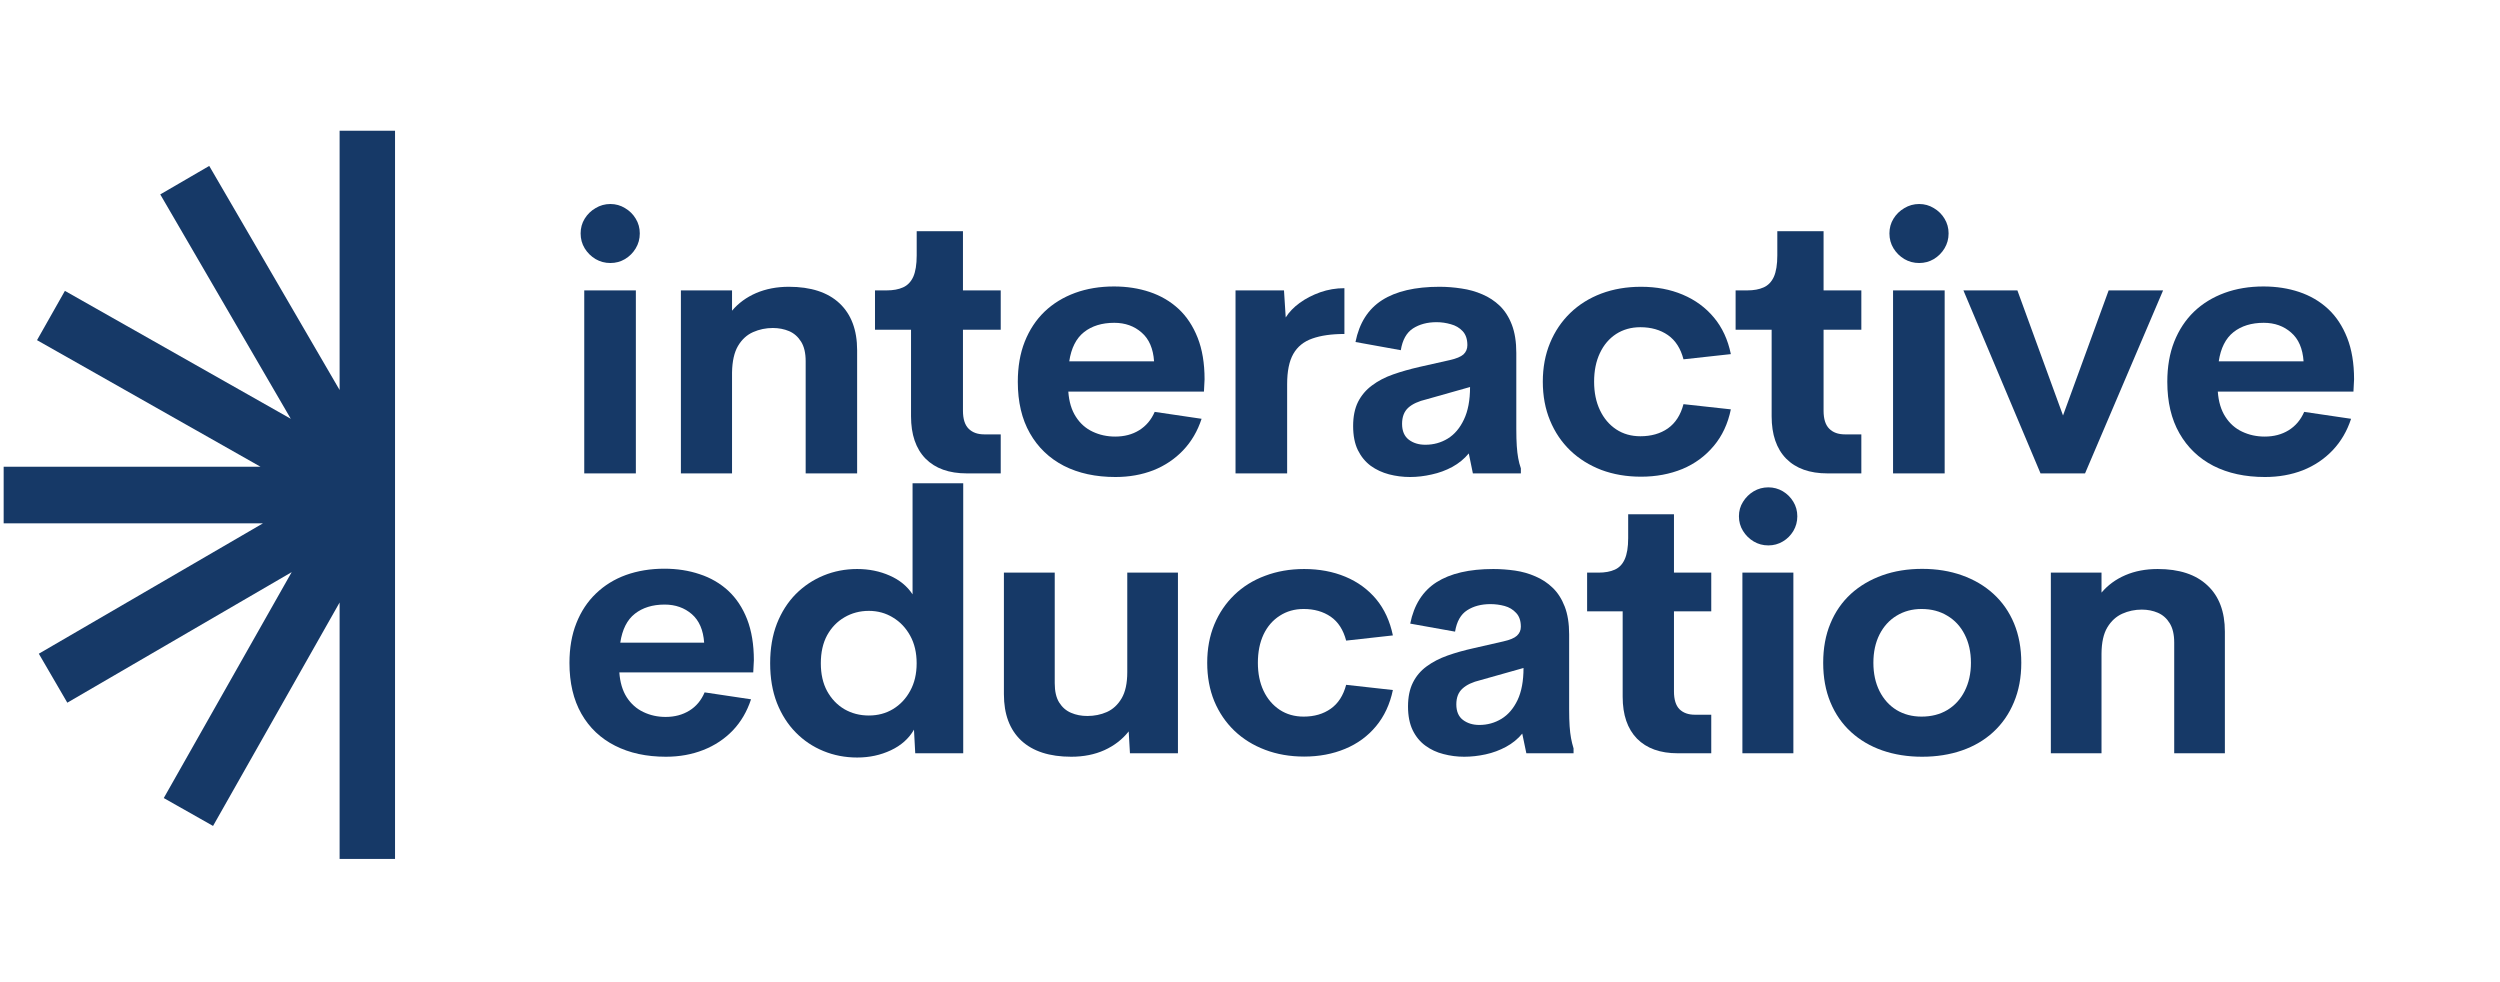 <svg xmlns="http://www.w3.org/2000/svg" xmlns:xlink="http://www.w3.org/1999/xlink" width="331" zoomAndPan="magnify" viewBox="0 0 248.25 97.5" height="130" preserveAspectRatio="xMidYMid meet" version="1.2"><defs><clipPath id="46f7bc3665"><path d="M 0.262 12.918 L 39.805 12.918 L 39.805 85.293 L 0.262 85.293 Z M 0.262 12.918 "/></clipPath></defs><g id="73f14f06b5"><g clip-rule="nonzero" clip-path="url(#46f7bc3665)"><path style=" stroke:none;fill-rule:nonzero;fill:#163967;fill-opacity:1;" d="M 39.227 85.328 L 39.227 12.984 L 33.723 12.984 L 33.723 38.727 L 20.777 16.477 L 15.914 19.305 L 28.875 41.586 L 6.445 28.883 L 3.676 33.777 L 25.863 46.344 L 0.363 46.344 L 0.363 51.969 L 26.109 51.969 L 3.855 64.914 L 6.684 69.777 L 28.965 56.812 L 16.262 79.246 L 21.156 82.016 L 33.723 59.828 L 33.723 85.328 Z M 39.227 85.328 "/></g><g style="fill:#163967;fill-opacity:1;"><g transform="translate(55.375, 74.8)"><path style="stroke:none" d="M 19.484 -9.234 L 19.422 -8.031 L 6.125 -8.031 C 6.195 -7.039 6.441 -6.219 6.859 -5.562 C 7.285 -4.906 7.836 -4.414 8.516 -4.094 C 9.191 -3.77 9.926 -3.609 10.719 -3.609 C 11.613 -3.609 12.398 -3.816 13.078 -4.234 C 13.754 -4.648 14.258 -5.254 14.594 -6.047 L 19.203 -5.359 C 18.805 -4.148 18.203 -3.117 17.391 -2.266 C 16.578 -1.422 15.602 -0.773 14.469 -0.328 C 13.344 0.117 12.102 0.344 10.75 0.344 C 8.82 0.344 7.141 -0.02 5.703 -0.75 C 4.266 -1.477 3.148 -2.535 2.359 -3.922 C 1.566 -5.316 1.172 -7 1.172 -8.969 C 1.172 -10.445 1.398 -11.766 1.859 -12.922 C 2.316 -14.078 2.961 -15.055 3.797 -15.859 C 4.641 -16.672 5.633 -17.285 6.781 -17.703 C 7.938 -18.117 9.207 -18.328 10.594 -18.328 C 11.863 -18.328 13.035 -18.145 14.109 -17.781 C 15.191 -17.426 16.133 -16.879 16.938 -16.141 C 17.738 -15.398 18.363 -14.457 18.812 -13.312 C 19.258 -12.164 19.484 -10.805 19.484 -9.234 Z M 10.625 -14.766 C 9.426 -14.766 8.441 -14.461 7.672 -13.859 C 6.898 -13.254 6.414 -12.297 6.219 -10.984 L 14.547 -10.984 C 14.461 -12.234 14.055 -13.176 13.328 -13.812 C 12.598 -14.445 11.695 -14.766 10.625 -14.766 Z M 10.625 -14.766 "/></g></g><g style="fill:#163967;fill-opacity:1;"><g transform="translate(75.289, 74.8)"><path style="stroke:none" d="M 15.328 -26.812 L 20.359 -26.812 L 20.359 0 L 15.594 0 L 15.469 -2.344 C 14.957 -1.457 14.191 -0.773 13.172 -0.297 C 12.16 0.18 11.047 0.422 9.828 0.422 C 8.641 0.422 7.523 0.207 6.484 -0.219 C 5.441 -0.645 4.523 -1.258 3.734 -2.062 C 2.941 -2.863 2.316 -3.844 1.859 -5 C 1.41 -6.156 1.188 -7.469 1.188 -8.938 C 1.188 -10.406 1.41 -11.719 1.859 -12.875 C 2.316 -14.031 2.941 -15.008 3.734 -15.812 C 4.535 -16.613 5.457 -17.227 6.5 -17.656 C 7.539 -18.082 8.648 -18.297 9.828 -18.297 C 11.004 -18.297 12.082 -18.078 13.062 -17.641 C 14.039 -17.211 14.797 -16.594 15.328 -15.781 Z M 10.984 -3.75 C 11.879 -3.75 12.68 -3.961 13.391 -4.391 C 14.109 -4.828 14.676 -5.43 15.094 -6.203 C 15.52 -6.973 15.734 -7.883 15.734 -8.938 C 15.734 -9.988 15.52 -10.898 15.094 -11.672 C 14.664 -12.453 14.094 -13.055 13.375 -13.484 C 12.664 -13.922 11.867 -14.141 10.984 -14.141 C 10.098 -14.141 9.289 -13.926 8.562 -13.5 C 7.844 -13.082 7.27 -12.488 6.844 -11.719 C 6.426 -10.945 6.219 -10.02 6.219 -8.938 C 6.219 -7.863 6.426 -6.941 6.844 -6.172 C 7.27 -5.398 7.844 -4.801 8.562 -4.375 C 9.289 -3.957 10.098 -3.75 10.984 -3.75 Z M 10.984 -3.75 "/></g></g><g style="fill:#163967;fill-opacity:1;"><g transform="translate(97.454, 74.8)"><path style="stroke:none" d="M 14.484 -17.938 L 19.516 -17.938 L 19.516 0 L 14.75 0 L 14.625 -2.172 C 14 -1.379 13.195 -0.758 12.219 -0.312 C 11.25 0.125 10.148 0.344 8.922 0.344 C 6.766 0.344 5.109 -0.191 3.953 -1.266 C 2.805 -2.348 2.234 -3.879 2.234 -5.859 L 2.234 -17.938 L 7.281 -17.938 L 7.281 -6.953 C 7.281 -6.16 7.426 -5.523 7.719 -5.047 C 8.02 -4.566 8.414 -4.223 8.906 -4.016 C 9.395 -3.805 9.93 -3.703 10.516 -3.703 C 11.211 -3.703 11.859 -3.832 12.453 -4.094 C 13.055 -4.363 13.547 -4.816 13.922 -5.453 C 14.297 -6.086 14.484 -6.953 14.484 -8.047 Z M 14.484 -17.938 "/></g></g><g style="fill:#163967;fill-opacity:1;"><g transform="translate(118.782, 74.8)"><path style="stroke:none" d="M 10.719 0.328 C 9.312 0.328 8.02 0.102 6.844 -0.344 C 5.664 -0.789 4.648 -1.422 3.797 -2.234 C 2.941 -3.055 2.273 -4.035 1.797 -5.172 C 1.328 -6.316 1.094 -7.586 1.094 -8.984 C 1.094 -10.379 1.328 -11.645 1.797 -12.781 C 2.273 -13.926 2.941 -14.91 3.797 -15.734 C 4.648 -16.555 5.664 -17.188 6.844 -17.625 C 8.02 -18.07 9.312 -18.297 10.719 -18.297 C 12.227 -18.297 13.594 -18.039 14.812 -17.531 C 16.039 -17.02 17.062 -16.273 17.875 -15.297 C 18.688 -14.316 19.238 -13.117 19.531 -11.703 L 14.891 -11.188 C 14.609 -12.258 14.098 -13.051 13.359 -13.562 C 12.617 -14.07 11.723 -14.328 10.672 -14.328 C 9.773 -14.328 8.984 -14.102 8.297 -13.656 C 7.609 -13.219 7.07 -12.598 6.688 -11.797 C 6.312 -10.992 6.125 -10.055 6.125 -8.984 C 6.125 -7.93 6.312 -7.004 6.688 -6.203 C 7.07 -5.398 7.609 -4.77 8.297 -4.312 C 8.984 -3.863 9.773 -3.641 10.672 -3.641 C 11.723 -3.641 12.617 -3.898 13.359 -4.422 C 14.098 -4.941 14.609 -5.734 14.891 -6.797 L 19.531 -6.281 C 19.238 -4.875 18.68 -3.676 17.859 -2.688 C 17.035 -1.695 16.008 -0.945 14.781 -0.438 C 13.562 0.07 12.207 0.328 10.719 0.328 Z M 10.719 0.328 "/></g></g><g style="fill:#163967;fill-opacity:1;"><g transform="translate(138.504, 74.8)"><path style="stroke:none" d="M 17.312 -4.359 C 17.312 -3.703 17.328 -3.145 17.359 -2.688 C 17.391 -2.227 17.438 -1.832 17.5 -1.5 C 17.562 -1.164 17.645 -0.828 17.75 -0.484 L 17.75 0 L 13.062 0 L 12.656 -1.953 C 12.219 -1.422 11.68 -0.984 11.047 -0.641 C 10.41 -0.297 9.734 -0.047 9.016 0.109 C 8.297 0.266 7.586 0.344 6.891 0.344 C 6.18 0.344 5.492 0.254 4.828 0.078 C 4.172 -0.086 3.578 -0.363 3.047 -0.75 C 2.516 -1.133 2.094 -1.645 1.781 -2.281 C 1.469 -2.926 1.312 -3.711 1.312 -4.641 C 1.312 -5.578 1.473 -6.367 1.797 -7.016 C 2.117 -7.66 2.57 -8.195 3.156 -8.625 C 3.75 -9.062 4.441 -9.422 5.234 -9.703 C 6.023 -9.984 6.895 -10.227 7.844 -10.438 L 10.781 -11.109 C 11.426 -11.254 11.875 -11.441 12.125 -11.672 C 12.383 -11.91 12.516 -12.207 12.516 -12.562 C 12.516 -13.156 12.359 -13.613 12.047 -13.938 C 11.742 -14.27 11.363 -14.5 10.906 -14.625 C 10.445 -14.75 9.977 -14.812 9.5 -14.812 C 8.594 -14.812 7.82 -14.609 7.188 -14.203 C 6.551 -13.797 6.148 -13.086 5.984 -12.078 L 1.531 -12.875 C 1.906 -14.738 2.773 -16.109 4.141 -16.984 C 5.516 -17.859 7.395 -18.297 9.781 -18.297 C 10.5 -18.297 11.219 -18.242 11.938 -18.141 C 12.656 -18.035 13.332 -17.844 13.969 -17.562 C 14.613 -17.289 15.188 -16.91 15.688 -16.422 C 16.188 -15.941 16.582 -15.32 16.875 -14.562 C 17.164 -13.812 17.312 -12.895 17.312 -11.812 Z M 8.391 -2.812 C 9.191 -2.812 9.926 -3.016 10.594 -3.422 C 11.258 -3.828 11.789 -4.445 12.188 -5.281 C 12.582 -6.113 12.781 -7.176 12.781 -8.469 L 8.516 -7.266 C 7.723 -7.078 7.125 -6.797 6.719 -6.422 C 6.312 -6.055 6.109 -5.535 6.109 -4.859 C 6.109 -4.16 6.328 -3.645 6.766 -3.312 C 7.211 -2.977 7.754 -2.812 8.391 -2.812 Z M 8.391 -2.812 "/></g></g><g style="fill:#163967;fill-opacity:1;"><g transform="translate(157.319, 74.8)"><path style="stroke:none" d="M 9.281 0 C 7.539 0 6.191 -0.484 5.234 -1.453 C 4.285 -2.43 3.812 -3.816 3.812 -5.609 L 3.812 -14.094 L 0.281 -14.094 L 0.281 -17.938 L 1.406 -17.938 C 2.051 -17.938 2.594 -18.035 3.031 -18.234 C 3.469 -18.43 3.797 -18.773 4.016 -19.266 C 4.242 -19.766 4.359 -20.461 4.359 -21.359 L 4.359 -23.734 L 8.906 -23.734 L 8.906 -17.938 L 12.609 -17.938 L 12.609 -14.094 L 8.906 -14.094 L 8.906 -6.141 C 8.906 -5.336 9.086 -4.75 9.453 -4.375 C 9.828 -4.008 10.336 -3.828 10.984 -3.828 L 12.609 -3.828 L 12.609 0 Z M 9.281 0 "/></g></g><g style="fill:#163967;fill-opacity:1;"><g transform="translate(170.426, 74.8)"><path style="stroke:none" d="M 5.172 -20.641 C 4.641 -20.641 4.156 -20.77 3.719 -21.031 C 3.281 -21.289 2.926 -21.641 2.656 -22.078 C 2.383 -22.516 2.25 -23 2.25 -23.531 C 2.25 -24.062 2.383 -24.539 2.656 -24.969 C 2.926 -25.406 3.281 -25.754 3.719 -26.016 C 4.156 -26.273 4.641 -26.406 5.172 -26.406 C 5.691 -26.406 6.172 -26.273 6.609 -26.016 C 7.047 -25.754 7.395 -25.406 7.656 -24.969 C 7.914 -24.539 8.047 -24.062 8.047 -23.531 C 8.047 -23 7.914 -22.516 7.656 -22.078 C 7.395 -21.641 7.047 -21.289 6.609 -21.031 C 6.172 -20.77 5.691 -20.641 5.172 -20.641 Z M 2.594 0 L 2.594 -17.938 L 7.656 -17.938 L 7.656 0 Z M 2.594 0 "/></g></g><g style="fill:#163967;fill-opacity:1;"><g transform="translate(179.902, 74.8)"><path style="stroke:none" d="M 10.969 0.344 C 9.531 0.344 8.211 0.133 7.016 -0.281 C 5.828 -0.695 4.789 -1.305 3.906 -2.109 C 3.02 -2.922 2.336 -3.906 1.859 -5.062 C 1.379 -6.219 1.141 -7.523 1.141 -8.984 C 1.141 -10.441 1.379 -11.742 1.859 -12.891 C 2.336 -14.047 3.016 -15.023 3.891 -15.828 C 4.773 -16.629 5.816 -17.242 7.016 -17.672 C 8.211 -18.098 9.531 -18.312 10.969 -18.312 C 12.406 -18.312 13.723 -18.098 14.922 -17.672 C 16.129 -17.242 17.172 -16.629 18.047 -15.828 C 18.93 -15.023 19.613 -14.047 20.094 -12.891 C 20.57 -11.742 20.812 -10.441 20.812 -8.984 C 20.812 -7.523 20.566 -6.219 20.078 -5.062 C 19.598 -3.906 18.914 -2.922 18.031 -2.109 C 17.156 -1.305 16.117 -0.695 14.922 -0.281 C 13.723 0.133 12.406 0.344 10.969 0.344 Z M 10.906 -3.641 C 11.883 -3.641 12.738 -3.859 13.469 -4.297 C 14.207 -4.742 14.781 -5.367 15.188 -6.172 C 15.602 -6.984 15.812 -7.922 15.812 -8.984 C 15.812 -10.055 15.602 -10.992 15.188 -11.797 C 14.781 -12.598 14.207 -13.219 13.469 -13.656 C 12.738 -14.102 11.883 -14.328 10.906 -14.328 C 9.977 -14.328 9.148 -14.102 8.422 -13.656 C 7.703 -13.219 7.141 -12.598 6.734 -11.797 C 6.328 -10.992 6.125 -10.055 6.125 -8.984 C 6.125 -7.922 6.328 -6.984 6.734 -6.172 C 7.141 -5.367 7.703 -4.742 8.422 -4.297 C 9.148 -3.859 9.977 -3.641 10.906 -3.641 Z M 10.906 -3.641 "/></g></g><g style="fill:#163967;fill-opacity:1;"><g transform="translate(201.055, 74.8)"><path style="stroke:none" d="M 13.203 -18.297 C 15.348 -18.297 16.992 -17.754 18.141 -16.672 C 19.297 -15.598 19.875 -14.066 19.875 -12.078 L 19.875 0 L 14.844 0 L 14.844 -11 C 14.844 -11.801 14.691 -12.441 14.391 -12.922 C 14.098 -13.398 13.707 -13.742 13.219 -13.953 C 12.738 -14.16 12.207 -14.266 11.625 -14.266 C 10.938 -14.266 10.289 -14.129 9.688 -13.859 C 9.082 -13.586 8.586 -13.133 8.203 -12.5 C 7.828 -11.875 7.633 -11.004 7.625 -9.891 L 7.625 0 L 2.594 0 L 2.594 -17.938 L 7.625 -17.938 L 7.625 -15.953 C 8.258 -16.703 9.051 -17.281 10 -17.688 C 10.945 -18.094 12.016 -18.297 13.203 -18.297 Z M 13.203 -18.297 "/></g></g><g style="fill:#163967;fill-opacity:1;"><g transform="translate(55.375, 47.008)"><path style="stroke:none" d="M 5.234 -20.891 C 4.703 -20.891 4.211 -21.02 3.766 -21.281 C 3.316 -21.551 2.957 -21.906 2.688 -22.344 C 2.414 -22.789 2.281 -23.285 2.281 -23.828 C 2.281 -24.367 2.414 -24.859 2.688 -25.297 C 2.957 -25.734 3.316 -26.082 3.766 -26.344 C 4.211 -26.613 4.703 -26.75 5.234 -26.75 C 5.766 -26.75 6.25 -26.613 6.688 -26.344 C 7.133 -26.082 7.488 -25.734 7.75 -25.297 C 8.02 -24.859 8.156 -24.367 8.156 -23.828 C 8.156 -23.285 8.02 -22.789 7.75 -22.344 C 7.488 -21.906 7.133 -21.551 6.688 -21.281 C 6.25 -21.02 5.766 -20.891 5.234 -20.891 Z M 2.641 0 L 2.641 -18.172 L 7.766 -18.172 L 7.766 0 Z M 2.641 0 "/></g></g><g style="fill:#163967;fill-opacity:1;"><g transform="translate(64.972, 47.008)"><path style="stroke:none" d="M 13.359 -18.531 C 15.547 -18.531 17.223 -17.984 18.391 -16.891 C 19.555 -15.797 20.141 -14.242 20.141 -12.234 L 20.141 0 L 15.031 0 L 15.031 -11.141 C 15.031 -11.953 14.879 -12.598 14.578 -13.078 C 14.273 -13.566 13.879 -13.914 13.391 -14.125 C 12.898 -14.332 12.359 -14.438 11.766 -14.438 C 11.078 -14.438 10.426 -14.301 9.812 -14.031 C 9.195 -13.758 8.695 -13.301 8.312 -12.656 C 7.938 -12.02 7.738 -11.141 7.719 -10.016 L 7.719 0 L 2.641 0 L 2.641 -18.172 L 7.719 -18.172 L 7.719 -16.156 C 8.352 -16.906 9.148 -17.488 10.109 -17.906 C 11.078 -18.32 12.16 -18.531 13.359 -18.531 Z M 13.359 -18.531 "/></g></g><g style="fill:#163967;fill-opacity:1;"><g transform="translate(86.606, 47.008)"><path style="stroke:none" d="M 9.406 0 C 7.633 0 6.266 -0.488 5.297 -1.469 C 4.336 -2.457 3.859 -3.859 3.859 -5.672 L 3.859 -14.266 L 0.281 -14.266 L 0.281 -18.172 L 1.438 -18.172 C 2.082 -18.172 2.625 -18.27 3.062 -18.469 C 3.508 -18.664 3.848 -19.016 4.078 -19.516 C 4.305 -20.023 4.422 -20.734 4.422 -21.641 L 4.422 -24.047 L 9.016 -24.047 L 9.016 -18.172 L 12.766 -18.172 L 12.766 -14.266 L 9.016 -14.266 L 9.016 -6.219 C 9.016 -5.406 9.203 -4.812 9.578 -4.438 C 9.953 -4.062 10.469 -3.875 11.125 -3.875 L 12.766 -3.875 L 12.766 0 Z M 9.406 0 "/></g></g><g style="fill:#163967;fill-opacity:1;"><g transform="translate(99.88, 47.008)"><path style="stroke:none" d="M 19.734 -9.344 L 19.672 -8.125 L 6.203 -8.125 C 6.273 -7.125 6.523 -6.289 6.953 -5.625 C 7.379 -4.957 7.938 -4.461 8.625 -4.141 C 9.312 -3.816 10.055 -3.656 10.859 -3.656 C 11.766 -3.656 12.555 -3.863 13.234 -4.281 C 13.922 -4.707 14.438 -5.316 14.781 -6.109 L 19.438 -5.422 C 19.039 -4.203 18.43 -3.16 17.609 -2.297 C 16.785 -1.43 15.801 -0.77 14.656 -0.312 C 13.508 0.133 12.254 0.359 10.891 0.359 C 8.93 0.359 7.223 -0.008 5.766 -0.75 C 4.316 -1.5 3.191 -2.578 2.391 -3.984 C 1.586 -5.391 1.188 -7.094 1.188 -9.094 C 1.188 -10.582 1.414 -11.91 1.875 -13.078 C 2.344 -14.254 3 -15.25 3.844 -16.062 C 4.695 -16.875 5.707 -17.492 6.875 -17.922 C 8.039 -18.348 9.328 -18.562 10.734 -18.562 C 12.016 -18.562 13.195 -18.379 14.281 -18.016 C 15.375 -17.648 16.328 -17.094 17.141 -16.344 C 17.953 -15.594 18.586 -14.633 19.047 -13.469 C 19.504 -12.312 19.734 -10.938 19.734 -9.344 Z M 10.766 -14.953 C 9.547 -14.953 8.547 -14.645 7.766 -14.031 C 6.984 -13.414 6.492 -12.445 6.297 -11.125 L 14.719 -11.125 C 14.633 -12.395 14.223 -13.348 13.484 -13.984 C 12.754 -14.629 11.848 -14.953 10.766 -14.953 Z M 10.766 -14.953 "/></g></g><g style="fill:#163967;fill-opacity:1;"><g transform="translate(120.047, 47.008)"><path style="stroke:none" d="M 7.625 -15.484 C 7.945 -16.004 8.406 -16.484 9 -16.922 C 9.602 -17.359 10.285 -17.711 11.047 -17.984 C 11.816 -18.254 12.617 -18.391 13.453 -18.391 L 13.453 -13.844 C 12.172 -13.844 11.109 -13.691 10.266 -13.391 C 9.422 -13.098 8.789 -12.586 8.375 -11.859 C 7.969 -11.141 7.766 -10.141 7.766 -8.859 L 7.766 0 L 2.641 0 L 2.641 -18.172 L 7.453 -18.172 Z M 7.625 -15.484 "/></g></g><g style="fill:#163967;fill-opacity:1;"><g transform="translate(133.038, 47.008)"><path style="stroke:none" d="M 17.531 -4.422 C 17.531 -3.742 17.547 -3.176 17.578 -2.719 C 17.609 -2.258 17.656 -1.859 17.719 -1.516 C 17.781 -1.172 17.867 -0.832 17.984 -0.5 L 17.984 0 L 13.219 0 L 12.812 -1.984 C 12.363 -1.441 11.816 -0.992 11.172 -0.641 C 10.535 -0.297 9.852 -0.047 9.125 0.109 C 8.406 0.273 7.691 0.359 6.984 0.359 C 6.266 0.359 5.566 0.27 4.891 0.094 C 4.223 -0.082 3.617 -0.363 3.078 -0.75 C 2.547 -1.145 2.117 -1.664 1.797 -2.312 C 1.484 -2.957 1.328 -3.754 1.328 -4.703 C 1.328 -5.641 1.488 -6.438 1.812 -7.094 C 2.145 -7.75 2.609 -8.297 3.203 -8.734 C 3.797 -9.18 4.492 -9.547 5.297 -9.828 C 6.098 -10.109 6.977 -10.359 7.938 -10.578 L 10.922 -11.25 C 11.566 -11.395 12.02 -11.582 12.281 -11.812 C 12.539 -12.051 12.672 -12.359 12.672 -12.734 C 12.672 -13.328 12.516 -13.789 12.203 -14.125 C 11.891 -14.457 11.5 -14.688 11.031 -14.812 C 10.57 -14.945 10.098 -15.016 9.609 -15.016 C 8.691 -15.016 7.91 -14.805 7.266 -14.391 C 6.629 -13.973 6.227 -13.254 6.062 -12.234 L 1.562 -13.047 C 1.938 -14.93 2.816 -16.316 4.203 -17.203 C 5.586 -18.086 7.488 -18.531 9.906 -18.531 C 10.633 -18.531 11.363 -18.473 12.094 -18.359 C 12.82 -18.254 13.508 -18.062 14.156 -17.781 C 14.801 -17.508 15.379 -17.129 15.891 -16.641 C 16.398 -16.148 16.801 -15.52 17.094 -14.75 C 17.383 -13.988 17.531 -13.062 17.531 -11.969 Z M 8.5 -2.844 C 9.312 -2.844 10.051 -3.047 10.719 -3.453 C 11.395 -3.867 11.93 -4.5 12.328 -5.344 C 12.734 -6.188 12.938 -7.266 12.938 -8.578 L 8.625 -7.359 C 7.82 -7.172 7.211 -6.891 6.797 -6.516 C 6.391 -6.141 6.188 -5.609 6.188 -4.922 C 6.188 -4.211 6.41 -3.688 6.859 -3.344 C 7.305 -3.008 7.852 -2.844 8.5 -2.844 Z M 8.5 -2.844 "/></g></g><g style="fill:#163967;fill-opacity:1;"><g transform="translate(152.092, 47.008)"><path style="stroke:none" d="M 10.859 0.328 C 9.43 0.328 8.117 0.102 6.922 -0.344 C 5.734 -0.801 4.707 -1.441 3.844 -2.266 C 2.977 -3.098 2.305 -4.094 1.828 -5.25 C 1.348 -6.406 1.109 -7.691 1.109 -9.109 C 1.109 -10.516 1.348 -11.797 1.828 -12.953 C 2.305 -14.109 2.977 -15.102 3.844 -15.938 C 4.707 -16.77 5.734 -17.41 6.922 -17.859 C 8.117 -18.305 9.43 -18.531 10.859 -18.531 C 12.391 -18.531 13.77 -18.27 15 -17.75 C 16.238 -17.227 17.27 -16.473 18.094 -15.484 C 18.926 -14.492 19.488 -13.281 19.781 -11.844 L 15.078 -11.328 C 14.797 -12.41 14.281 -13.211 13.531 -13.734 C 12.781 -14.254 11.867 -14.516 10.797 -14.516 C 9.891 -14.516 9.086 -14.289 8.391 -13.844 C 7.703 -13.395 7.164 -12.766 6.781 -11.953 C 6.395 -11.141 6.203 -10.191 6.203 -9.109 C 6.203 -8.035 6.395 -7.094 6.781 -6.281 C 7.164 -5.469 7.703 -4.832 8.391 -4.375 C 9.086 -3.914 9.891 -3.688 10.797 -3.688 C 11.867 -3.688 12.781 -3.945 13.531 -4.469 C 14.281 -5 14.797 -5.801 15.078 -6.875 L 19.781 -6.359 C 19.488 -4.93 18.922 -3.719 18.078 -2.719 C 17.242 -1.719 16.207 -0.957 14.969 -0.438 C 13.727 0.07 12.359 0.328 10.859 0.328 Z M 10.859 0.328 "/></g></g><g style="fill:#163967;fill-opacity:1;"><g transform="translate(172.065, 47.008)"><path style="stroke:none" d="M 9.406 0 C 7.633 0 6.266 -0.488 5.297 -1.469 C 4.336 -2.457 3.859 -3.859 3.859 -5.672 L 3.859 -14.266 L 0.281 -14.266 L 0.281 -18.172 L 1.438 -18.172 C 2.082 -18.172 2.625 -18.27 3.062 -18.469 C 3.508 -18.664 3.848 -19.016 4.078 -19.516 C 4.305 -20.023 4.422 -20.734 4.422 -21.641 L 4.422 -24.047 L 9.016 -24.047 L 9.016 -18.172 L 12.766 -18.172 L 12.766 -14.266 L 9.016 -14.266 L 9.016 -6.219 C 9.016 -5.406 9.203 -4.812 9.578 -4.438 C 9.953 -4.062 10.469 -3.875 11.125 -3.875 L 12.766 -3.875 L 12.766 0 Z M 9.406 0 "/></g></g><g style="fill:#163967;fill-opacity:1;"><g transform="translate(185.339, 47.008)"><path style="stroke:none" d="M 5.234 -20.891 C 4.703 -20.891 4.211 -21.02 3.766 -21.281 C 3.316 -21.551 2.957 -21.906 2.688 -22.344 C 2.414 -22.789 2.281 -23.285 2.281 -23.828 C 2.281 -24.367 2.414 -24.859 2.688 -25.297 C 2.957 -25.734 3.316 -26.082 3.766 -26.344 C 4.211 -26.613 4.703 -26.75 5.234 -26.75 C 5.766 -26.75 6.25 -26.613 6.688 -26.344 C 7.133 -26.082 7.488 -25.734 7.75 -25.297 C 8.02 -24.859 8.156 -24.367 8.156 -23.828 C 8.156 -23.285 8.02 -22.789 7.75 -22.344 C 7.488 -21.906 7.133 -21.551 6.688 -21.281 C 6.25 -21.02 5.766 -20.891 5.234 -20.891 Z M 2.641 0 L 2.641 -18.172 L 7.766 -18.172 L 7.766 0 Z M 2.641 0 "/></g></g><g style="fill:#163967;fill-opacity:1;"><g transform="translate(194.936, 47.008)"><path style="stroke:none" d="M 14.453 -18.172 L 19.859 -18.172 L 12.109 0 L 7.688 0 L 0.031 -18.172 L 5.391 -18.172 L 9.922 -5.75 Z M 14.453 -18.172 "/></g></g><g style="fill:#163967;fill-opacity:1;"><g transform="translate(214.025, 47.008)"><path style="stroke:none" d="M 19.734 -9.344 L 19.672 -8.125 L 6.203 -8.125 C 6.273 -7.125 6.523 -6.289 6.953 -5.625 C 7.379 -4.957 7.938 -4.461 8.625 -4.141 C 9.312 -3.816 10.055 -3.656 10.859 -3.656 C 11.766 -3.656 12.555 -3.863 13.234 -4.281 C 13.922 -4.707 14.438 -5.316 14.781 -6.109 L 19.438 -5.422 C 19.039 -4.203 18.43 -3.16 17.609 -2.297 C 16.785 -1.43 15.801 -0.77 14.656 -0.312 C 13.508 0.133 12.254 0.359 10.891 0.359 C 8.93 0.359 7.223 -0.008 5.766 -0.75 C 4.316 -1.5 3.191 -2.578 2.391 -3.984 C 1.586 -5.391 1.188 -7.094 1.188 -9.094 C 1.188 -10.582 1.414 -11.91 1.875 -13.078 C 2.344 -14.254 3 -15.25 3.844 -16.062 C 4.695 -16.875 5.707 -17.492 6.875 -17.922 C 8.039 -18.348 9.328 -18.562 10.734 -18.562 C 12.016 -18.562 13.195 -18.379 14.281 -18.016 C 15.375 -17.648 16.328 -17.094 17.141 -16.344 C 17.953 -15.594 18.586 -14.633 19.047 -13.469 C 19.504 -12.312 19.734 -10.938 19.734 -9.344 Z M 10.766 -14.953 C 9.547 -14.953 8.547 -14.645 7.766 -14.031 C 6.984 -13.414 6.492 -12.445 6.297 -11.125 L 14.719 -11.125 C 14.633 -12.395 14.223 -13.348 13.484 -13.984 C 12.754 -14.629 11.848 -14.953 10.766 -14.953 Z M 10.766 -14.953 "/></g></g></g></svg>